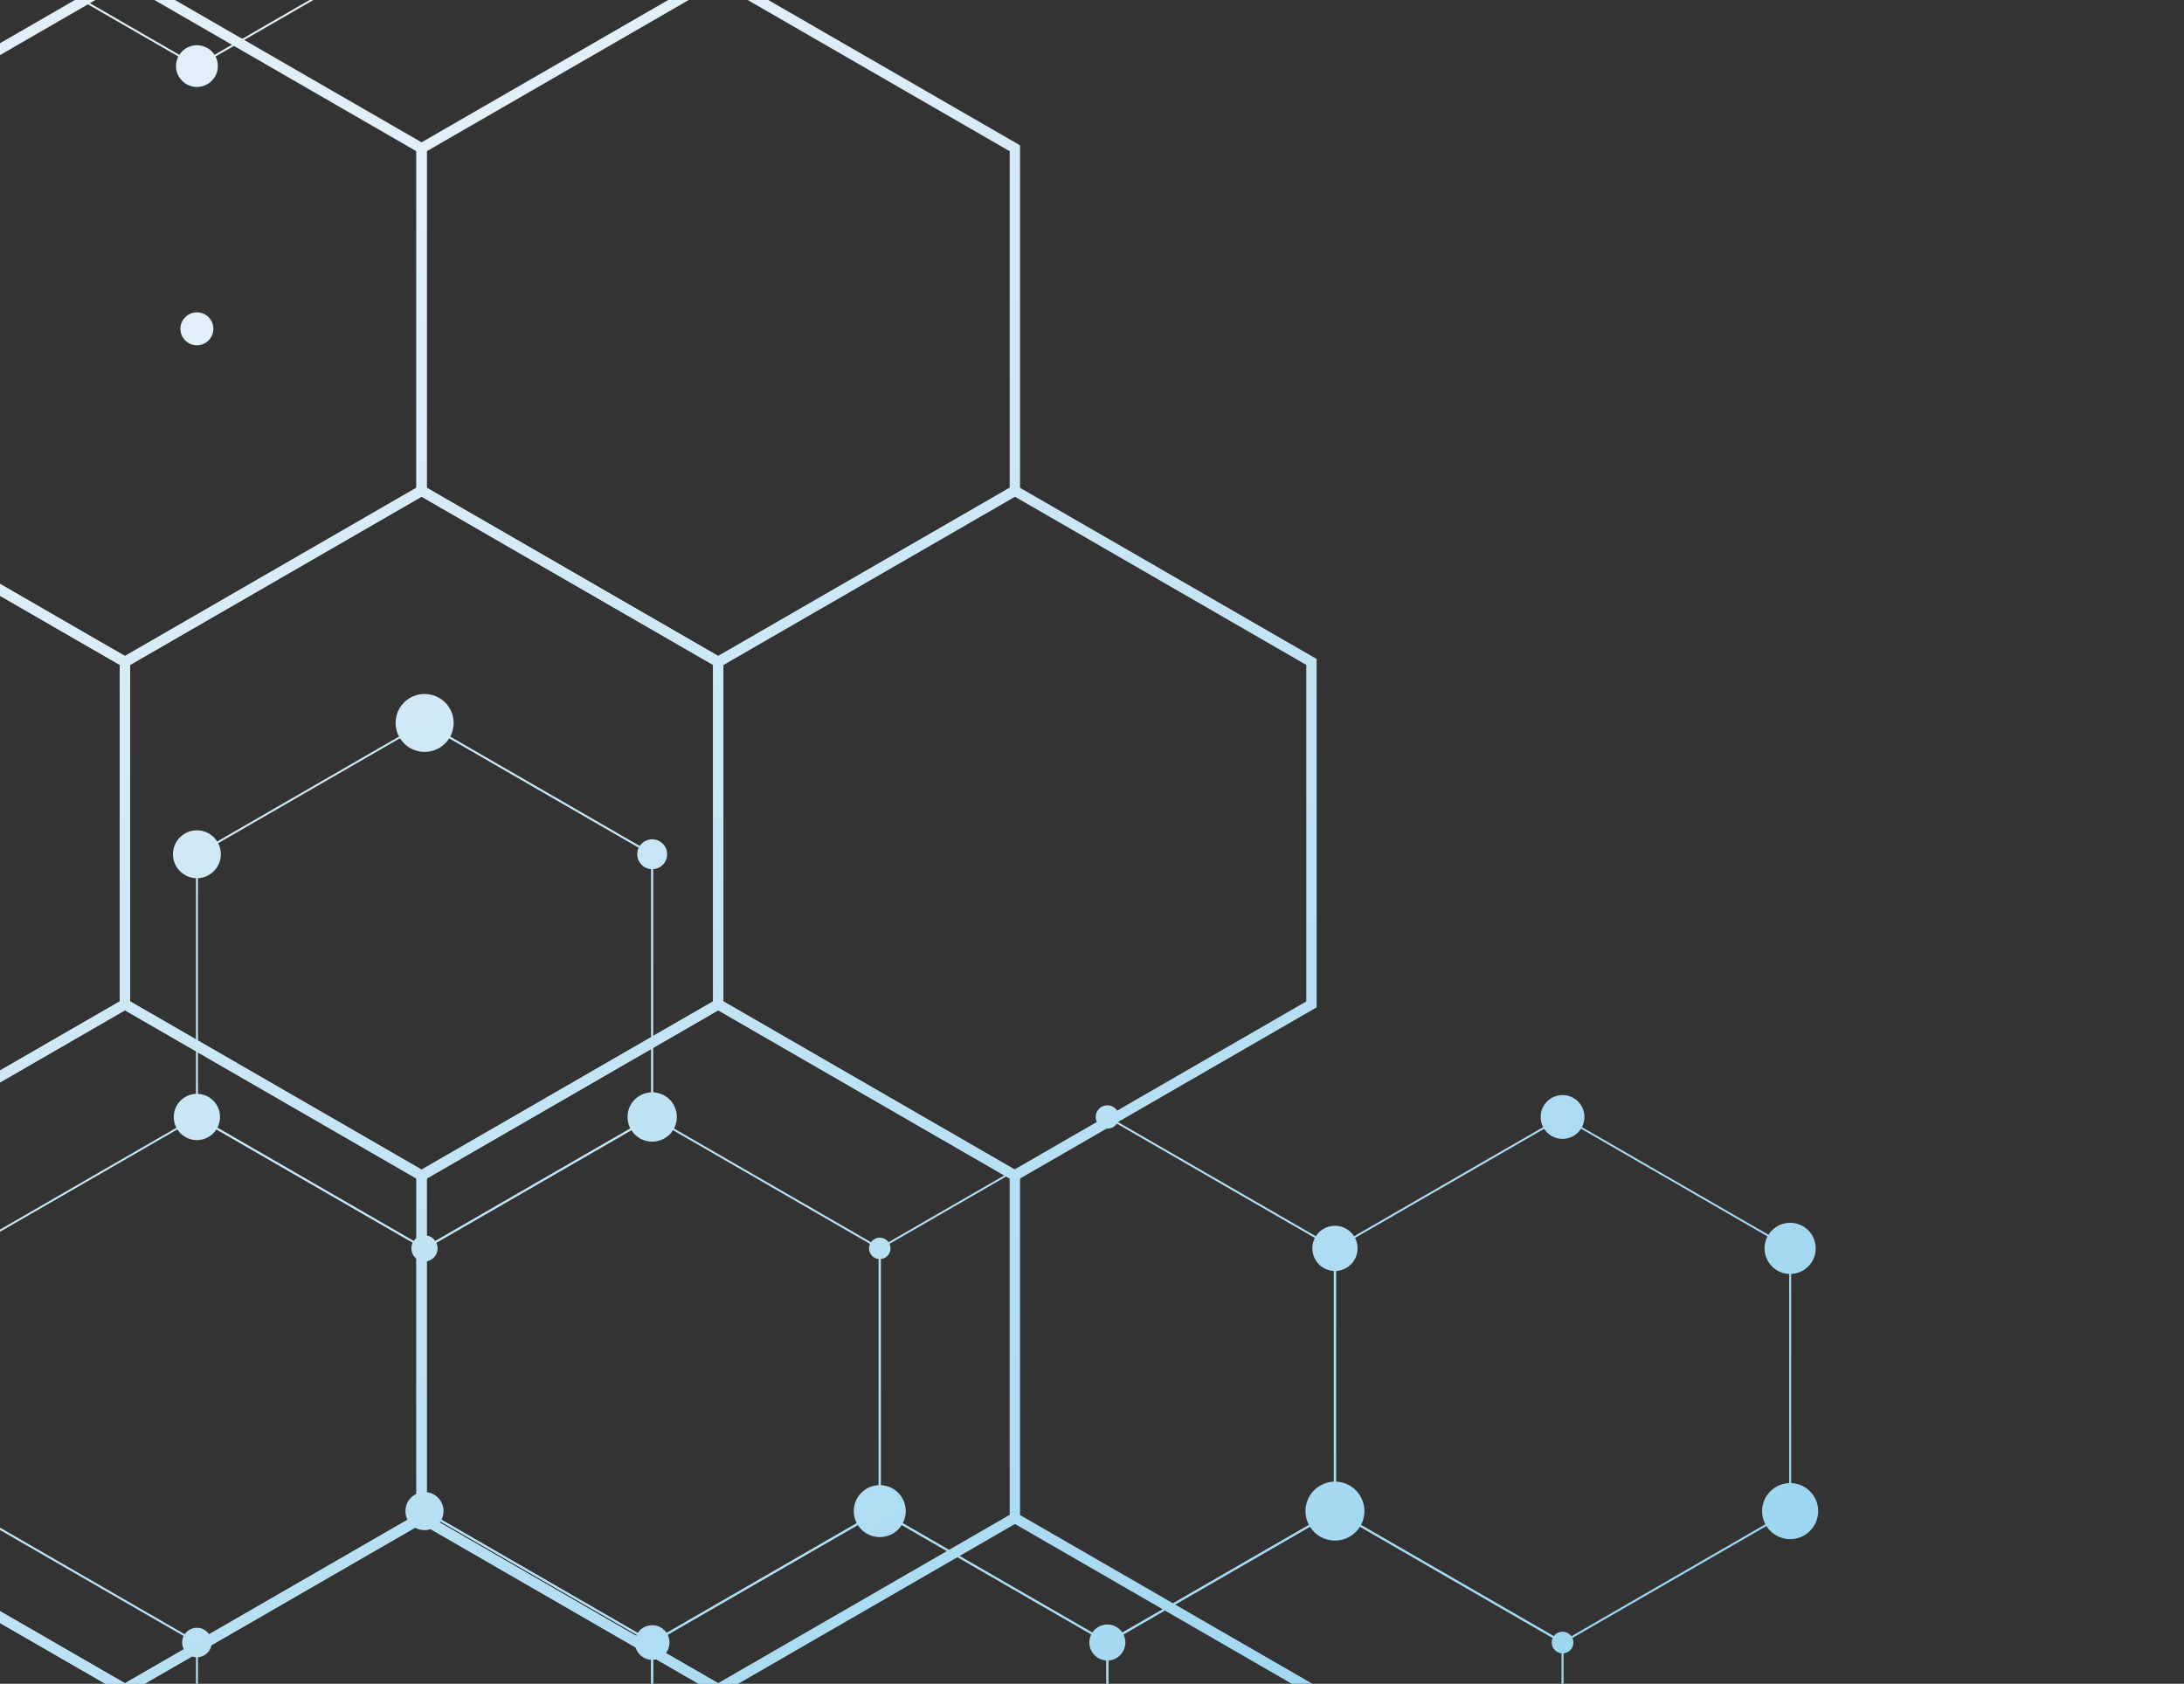 <svg width="533" height="411" viewBox="0 0 533 411" fill="none" xmlns="http://www.w3.org/2000/svg">
  <rect x="0" y="0" width="533" height="411" fill="#333333" stroke="none"/>
  <path d="M48.053 16.408L47.928 16.333L-7.74 -15.793V-80.195L-7.615 -80.27L48.053 -112.396L48.178 -112.322L103.845 -80.195V-15.793L103.72 -15.718L48.053 16.408ZM-7.241 -16.068L48.053 15.859L103.371 -16.068V-79.921L48.053 -111.847L-7.241 -79.921V-16.068Z" fill="url(#paint0_linear_448_765)"/>
  <path d="M103.621 304.995L103.496 304.92L47.828 272.794V208.391L47.953 208.316L103.621 176.19L103.746 176.265L159.414 208.391V272.794L159.289 272.869L103.621 304.995ZM48.303 272.519L103.596 304.445L158.889 272.519V208.666L103.596 176.74L48.303 208.666V272.519Z" fill="url(#paint1_linear_448_765)"/>
  <path d="M48.053 401.199L47.928 401.124L-7.74 368.998V304.595L-7.615 304.52L48.053 272.394L48.178 272.469L103.845 304.595V368.998L103.72 369.073L48.053 401.199ZM-7.241 368.698L48.053 400.624L103.371 368.698V304.845L48.053 272.919L-7.241 304.845V368.698Z" fill="url(#paint2_linear_448_765)"/>
  <path d="M159.164 401.199L159.039 401.124L103.371 368.998V304.595L103.496 304.52L159.164 272.394L159.289 272.469L214.957 304.595V368.998L214.832 369.073L159.164 401.199ZM103.846 368.698L159.139 400.624L214.432 368.698V304.845L159.139 272.919L103.846 304.845V368.698Z" fill="url(#paint3_linear_448_765)"/>
  <path d="M270.25 401.199L270.125 401.124L214.457 368.998V304.595L214.582 304.52L270.25 272.394L270.375 272.469L326.043 304.595V368.998L325.918 369.073L270.25 401.199ZM214.932 368.698L270.225 400.624L325.518 368.698V304.845L270.225 272.919L214.932 304.845V368.698Z" fill="url(#paint4_linear_448_765)"/>
  <path d="M381.335 401.199L381.21 401.124L325.542 368.998V304.595L325.667 304.52L381.335 272.394L381.46 272.469L437.128 304.595V368.998L437.003 369.073L381.335 401.199ZM326.042 368.698L381.36 400.624L436.653 368.698V304.845L381.36 272.919L326.042 304.845V368.698Z" fill="url(#paint5_linear_448_765)"/>
  <path d="M103.621 497.377L103.496 497.303L47.828 465.176V400.774L47.953 400.699L103.621 368.573L103.746 368.648L159.414 400.774V465.176L159.289 465.251L103.621 497.377ZM48.303 464.901L103.596 496.828L158.889 464.901V401.049L103.596 369.122L48.303 401.049V464.901Z" fill="url(#paint6_linear_448_765)"/>
  <path d="M214.707 497.377L214.582 497.303L158.914 465.176V400.774L159.039 400.699L214.707 368.573L214.832 368.648L270.5 400.774V465.176L270.375 465.251L214.707 497.377ZM159.389 464.901L214.707 496.828L270 464.901V401.049L214.707 369.122L159.389 401.049V464.901Z" fill="url(#paint7_linear_448_765)"/>
  <path d="M325.793 497.377L325.668 497.303L270 465.176V400.774L270.125 400.699L325.793 368.573L325.918 368.648L381.586 400.774V465.176L381.461 465.251L325.793 497.377ZM270.5 464.901L325.793 496.828L381.086 464.901V401.049L325.793 369.122L270.5 401.049V464.901Z" fill="url(#paint8_linear_448_765)"/>
  <path d="M30.488 163.025L-43.17 120.506V35.469L30.488 -7.049L104.145 35.469V120.506L30.488 163.025ZM-40.646 119.057L30.488 160.127L101.621 119.057V36.918L30.488 -4.151L-40.646 36.918V119.057Z" fill="url(#paint9_linear_448_765)"/>
  <path d="M175.28 163.025L101.622 120.506V35.469L175.28 -7.049L248.937 35.469V120.506L175.28 163.025ZM104.146 119.057L175.28 160.127L246.414 119.057V36.918L175.28 -4.151L104.146 36.918V119.057Z" fill="url(#paint10_linear_448_765)"/>
  <path d="M-41.895 118.333L-77 138.593V141.516L-41.895 121.231L29.239 162.3V244.439L-41.895 285.484L-77 265.224V268.122L-41.895 288.407L31.762 245.888V160.851L-41.895 118.333Z" fill="url(#paint11_linear_448_765)"/>
  <path d="M102.896 288.407L29.238 245.888V160.851L102.896 118.333L176.553 160.851V245.888L102.896 288.407ZM31.762 244.439L102.896 285.509L174.03 244.439V162.3L102.896 121.231L31.762 162.3V244.439Z" fill="url(#paint12_linear_448_765)"/>
  <path d="M247.662 288.407L174.005 245.888V160.851L247.662 118.333L321.32 160.851V245.888L247.662 288.407ZM176.528 244.439L247.662 285.509L318.796 244.439V162.3L247.662 121.231L176.528 162.3V244.439Z" fill="url(#paint13_linear_448_765)"/>
  <path d="M30.488 413.764L-43.17 371.246V286.209L30.488 243.69L104.145 286.209V371.246L30.488 413.764ZM-40.646 369.797L30.488 410.867L101.621 369.797V287.658L30.488 246.588L-40.646 287.658V369.797Z" fill="url(#paint14_linear_448_765)"/>
  <path d="M175.28 413.764L101.622 371.246V286.209L175.28 243.69L248.937 286.209V371.246L175.28 413.764ZM104.146 369.797L175.28 410.867L246.414 369.797V287.658L175.28 246.588L104.146 287.658V369.797Z" fill="url(#paint15_linear_448_765)"/>
  <path d="M-41.895 369.072L-77 389.332V392.23L-41.895 371.97L29.239 413.04V495.154L-36.873 533.326H-31.851L31.762 496.628V411.591L-41.895 369.072Z" fill="url(#paint16_linear_448_765)"/>
  <path d="M97.874 533.326L31.762 495.154V413.04L102.896 371.97L174.03 413.04V495.154L107.918 533.326H112.94L176.528 496.628V411.591L102.896 369.072L29.238 411.591V496.628L92.827 533.326H97.874Z" fill="url(#paint17_linear_448_765)"/>
  <path d="M242.641 533.326L176.529 495.154V413.04L247.663 371.97L318.797 413.04V495.154L252.71 533.326H257.732L321.32 496.628V411.591L247.663 369.072L174.03 411.591V496.628L237.619 533.326H242.641Z" fill="url(#paint18_linear_448_765)"/>
  <path d="M48.053 11.037C45.23 11.037 42.956 13.335 42.956 16.133C42.956 18.931 45.255 21.23 48.053 21.23C50.852 21.23 53.175 18.931 53.175 16.133C53.175 13.335 50.877 11.037 48.053 11.037Z" fill="url(#paint19_linear_448_765)"/>
  <path d="M48.053 202.67C44.83 202.67 42.206 205.293 42.206 208.516C42.206 211.739 44.83 214.362 48.053 214.362C51.276 214.362 53.899 211.739 53.899 208.516C53.899 205.293 51.276 202.67 48.053 202.67Z" fill="url(#paint20_linear_448_765)"/>
  <path d="M48.053 76.239C45.829 76.239 44.03 78.038 44.03 80.261C44.03 82.484 45.829 84.283 48.053 84.283C50.277 84.283 52.076 82.484 52.076 80.261C52.076 78.038 50.277 76.239 48.053 76.239Z" fill="url(#paint21_linear_448_765)"/>
  <path d="M155.516 208.516C155.516 210.515 157.14 212.163 159.164 212.163C161.187 212.163 162.811 210.54 162.811 208.516C162.811 206.493 161.187 204.869 159.164 204.869C157.14 204.869 155.516 206.493 155.516 208.516Z" fill="url(#paint22_linear_448_765)"/>
  <path d="M103.621 183.535C107.543 183.535 110.717 180.362 110.717 176.465C110.717 172.568 107.543 169.395 103.621 169.395C99.698 169.395 96.55 172.568 96.55 176.465C96.55 180.362 99.723 183.535 103.621 183.535Z" fill="url(#paint23_linear_448_765)"/>
  <path d="M159.164 278.664C162.487 278.664 165.186 275.966 165.186 272.644C165.186 269.321 162.487 266.623 159.164 266.623C155.841 266.623 153.143 269.321 153.143 272.644C153.143 275.966 155.841 278.664 159.164 278.664Z" fill="url(#paint24_linear_448_765)"/>
  <path d="M273.098 272.644C273.098 271.07 271.824 269.796 270.25 269.796C268.676 269.796 267.401 271.07 267.401 272.644C267.401 274.218 268.676 275.492 270.25 275.492C271.824 275.492 273.098 274.218 273.098 272.644Z" fill="url(#paint25_linear_448_765)"/>
  <path d="M325.793 310.241C328.842 310.241 331.315 307.768 331.315 304.72C331.315 301.672 328.842 299.199 325.793 299.199C322.745 299.199 320.271 301.672 320.271 304.72C320.271 307.768 322.745 310.241 325.793 310.241Z" fill="url(#paint26_linear_448_765)"/>
  <path d="M386.683 272.644C386.683 269.696 384.284 267.298 381.336 267.298C378.388 267.298 375.989 269.696 375.989 272.644C375.989 275.591 378.388 277.99 381.336 277.99C384.284 277.99 386.683 275.591 386.683 272.644Z" fill="url(#paint27_linear_448_765)"/>
  <path d="M436.879 310.965C440.327 310.965 443.126 308.167 443.126 304.72C443.126 301.273 440.327 298.475 436.879 298.475C433.431 298.475 430.633 301.273 430.633 304.72C430.633 308.167 433.431 310.965 436.879 310.965Z" fill="url(#paint28_linear_448_765)"/>
  <path d="M48.053 404.521C50.04 404.521 51.651 402.911 51.651 400.924C51.651 398.937 50.04 397.326 48.053 397.326C46.066 397.326 44.455 398.937 44.455 400.924C44.455 402.911 46.066 404.521 48.053 404.521Z" fill="url(#paint29_linear_448_765)"/>
  <path d="M48.053 278.289C51.172 278.289 53.7 275.762 53.7 272.644C53.7 269.526 51.172 266.998 48.053 266.998C44.934 266.998 42.406 269.526 42.406 272.644C42.406 275.762 44.934 278.289 48.053 278.289Z" fill="url(#paint30_linear_448_765)"/>
  <path d="M98.949 368.848C98.949 371.421 101.023 373.494 103.597 373.494C106.17 373.494 108.244 371.421 108.244 368.848C108.244 366.274 106.17 364.201 103.597 364.201C101.023 364.201 98.949 366.274 98.949 368.848Z" fill="url(#paint31_linear_448_765)"/>
  <path d="M106.794 304.72C106.794 302.946 105.37 301.522 103.596 301.522C101.822 301.522 100.397 302.946 100.397 304.72C100.397 306.494 101.822 307.918 103.596 307.918C105.37 307.918 106.794 306.494 106.794 304.72Z" fill="url(#paint32_linear_448_765)"/>
  <path d="M214.707 302.097C213.258 302.097 212.084 303.271 212.084 304.72C212.084 306.169 213.258 307.343 214.707 307.343C216.157 307.343 217.331 306.169 217.331 304.72C217.331 303.271 216.157 302.097 214.707 302.097Z" fill="url(#paint33_linear_448_765)"/>
  <path d="M265.853 400.924C265.853 403.347 267.826 405.32 270.25 405.32C272.674 405.32 274.647 403.347 274.647 400.924C274.647 398.5 272.674 396.527 270.25 396.527C267.826 396.527 265.853 398.5 265.853 400.924Z" fill="url(#paint34_linear_448_765)"/>
  <path d="M214.707 362.502C211.209 362.502 208.36 365.35 208.36 368.848C208.36 372.345 211.209 375.193 214.707 375.193C218.205 375.193 221.053 372.345 221.053 368.848C221.053 365.35 218.205 362.502 214.707 362.502Z" fill="url(#paint35_linear_448_765)"/>
  <path d="M436.879 375.693C440.652 375.693 443.725 372.62 443.725 368.848C443.725 365.075 440.652 362.003 436.879 362.003C433.106 362.003 430.033 365.075 430.033 368.848C430.033 372.62 433.106 375.693 436.879 375.693Z" fill="url(#paint36_linear_448_765)"/>
  <path d="M154.941 400.924C154.941 403.247 156.815 405.146 159.164 405.146C161.513 405.146 163.387 403.272 163.387 400.924C163.387 398.576 161.513 396.702 159.164 396.702C156.815 396.702 154.941 398.576 154.941 400.924Z" fill="url(#paint37_linear_448_765)"/>
  <path d="M325.793 376.042C329.767 376.042 332.988 372.821 332.988 368.848C332.988 364.874 329.767 361.653 325.793 361.653C321.818 361.653 318.597 364.874 318.597 368.848C318.597 372.821 321.818 376.042 325.793 376.042Z" fill="url(#paint38_linear_448_765)"/>
  <path d="M381.336 403.572C382.799 403.572 383.984 402.386 383.984 400.924C383.984 399.461 382.799 398.276 381.336 398.276C379.873 398.276 378.688 399.461 378.688 400.924C378.688 402.386 379.873 403.572 381.336 403.572Z" fill="url(#paint39_linear_448_765)"/>
  <defs>
    <linearGradient id="paint0_linear_448_765" x1="674.241" y1="918.666" x2="107.073" y2="42.83" gradientUnits="userSpaceOnUse">
      <stop stop-color="#52BBE8"/>
      <stop offset="0.2" stop-color="#68C3EA"/>
      <stop offset="0.6" stop-color="#A2D8F1"/>
      <stop offset="1" stop-color="#E1EFF8"/>
    </linearGradient>
    <linearGradient id="paint1_linear_448_765" x1="581.67" y1="978.597" x2="14.527" y2="102.76" gradientUnits="userSpaceOnUse">
      <stop stop-color="#52BBE8"/>
      <stop offset="0.2" stop-color="#68C3EA"/>
      <stop offset="0.6" stop-color="#A2D8F1"/>
      <stop offset="1" stop-color="#E1EFF8"/>
    </linearGradient>
    <linearGradient id="paint2_linear_448_765" x1="498.642" y1="1032.36" x2="-68.5" y2="156.546" gradientUnits="userSpaceOnUse">
      <stop stop-color="#52BBE8"/>
      <stop offset="0.2" stop-color="#68C3EA"/>
      <stop offset="0.6" stop-color="#A2D8F1"/>
      <stop offset="1" stop-color="#E1EFF8"/>
    </linearGradient>
    <linearGradient id="paint3_linear_448_765" x1="576.898" y1="981.694" x2="9.755" y2="105.858" gradientUnits="userSpaceOnUse">
      <stop stop-color="#52BBE8"/>
      <stop offset="0.2" stop-color="#68C3EA"/>
      <stop offset="0.6" stop-color="#A2D8F1"/>
      <stop offset="1" stop-color="#E1EFF8"/>
    </linearGradient>
    <linearGradient id="paint4_linear_448_765" x1="655.178" y1="931.007" x2="88.01" y2="55.17" gradientUnits="userSpaceOnUse">
      <stop stop-color="#52BBE8"/>
      <stop offset="0.2" stop-color="#68C3EA"/>
      <stop offset="0.6" stop-color="#A2D8F1"/>
      <stop offset="1" stop-color="#E1EFF8"/>
    </linearGradient>
    <linearGradient id="paint5_linear_448_765" x1="733.432" y1="880.319" x2="166.289" y2="4.483" gradientUnits="userSpaceOnUse">
      <stop stop-color="#52BBE8"/>
      <stop offset="0.2" stop-color="#68C3EA"/>
      <stop offset="0.6" stop-color="#A2D8F1"/>
      <stop offset="1" stop-color="#E1EFF8"/>
    </linearGradient>
    <linearGradient id="paint6_linear_448_765" x1="493.871" y1="1035.45" x2="-73.272" y2="159.618" gradientUnits="userSpaceOnUse">
      <stop stop-color="#52BBE8"/>
      <stop offset="0.2" stop-color="#68C3EA"/>
      <stop offset="0.6" stop-color="#A2D8F1"/>
      <stop offset="1" stop-color="#E1EFF8"/>
    </linearGradient>
    <linearGradient id="paint7_linear_448_765" x1="572.151" y1="984.767" x2="4.983" y2="108.931" gradientUnits="userSpaceOnUse">
      <stop stop-color="#52BBE8"/>
      <stop offset="0.2" stop-color="#68C3EA"/>
      <stop offset="0.6" stop-color="#A2D8F1"/>
      <stop offset="1" stop-color="#E1EFF8"/>
    </linearGradient>
    <linearGradient id="paint8_linear_448_765" x1="650.405" y1="934.079" x2="83.238" y2="58.268" gradientUnits="userSpaceOnUse">
      <stop stop-color="#52BBE8"/>
      <stop offset="0.2" stop-color="#68C3EA"/>
      <stop offset="0.6" stop-color="#A2D8F1"/>
      <stop offset="1" stop-color="#E1EFF8"/>
    </linearGradient>
    <linearGradient id="paint9_linear_448_765" x1="604.356" y1="963.907" x2="37.214" y2="88.071" gradientUnits="userSpaceOnUse">
      <stop stop-color="#52BBE8"/>
      <stop offset="0.2" stop-color="#68C3EA"/>
      <stop offset="0.6" stop-color="#A2D8F1"/>
      <stop offset="1" stop-color="#E1EFF8"/>
    </linearGradient>
    <linearGradient id="paint10_linear_448_765" x1="706.373" y1="897.856" x2="139.205" y2="22.02" gradientUnits="userSpaceOnUse">
      <stop stop-color="#52BBE8"/>
      <stop offset="0.2" stop-color="#68C3EA"/>
      <stop offset="0.6" stop-color="#A2D8F1"/>
      <stop offset="1" stop-color="#E1EFF8"/>
    </linearGradient>
    <linearGradient id="paint11_linear_448_765" x1="504.639" y1="1028.46" x2="-62.504" y2="152.648" gradientUnits="userSpaceOnUse">
      <stop stop-color="#52BBE8"/>
      <stop offset="0.2" stop-color="#68C3EA"/>
      <stop offset="0.6" stop-color="#A2D8F1"/>
      <stop offset="1" stop-color="#E1EFF8"/>
    </linearGradient>
    <linearGradient id="paint12_linear_448_765" x1="598.16" y1="967.929" x2="30.992" y2="92.093" gradientUnits="userSpaceOnUse">
      <stop stop-color="#52BBE8"/>
      <stop offset="0.2" stop-color="#68C3EA"/>
      <stop offset="0.6" stop-color="#A2D8F1"/>
      <stop offset="1" stop-color="#E1EFF8"/>
    </linearGradient>
    <linearGradient id="paint13_linear_448_765" x1="700.151" y1="901.878" x2="132.983" y2="26.042" gradientUnits="userSpaceOnUse">
      <stop stop-color="#52BBE8"/>
      <stop offset="0.2" stop-color="#68C3EA"/>
      <stop offset="0.6" stop-color="#A2D8F1"/>
      <stop offset="1" stop-color="#E1EFF8"/>
    </linearGradient>
    <linearGradient id="paint14_linear_448_765" x1="489.947" y1="1038" x2="-77.221" y2="162.166" gradientUnits="userSpaceOnUse">
      <stop stop-color="#52BBE8"/>
      <stop offset="0.2" stop-color="#68C3EA"/>
      <stop offset="0.6" stop-color="#A2D8F1"/>
      <stop offset="1" stop-color="#E1EFF8"/>
    </linearGradient>
    <linearGradient id="paint15_linear_448_765" x1="591.939" y1="971.952" x2="24.771" y2="96.115" gradientUnits="userSpaceOnUse">
      <stop stop-color="#52BBE8"/>
      <stop offset="0.2" stop-color="#68C3EA"/>
      <stop offset="0.6" stop-color="#A2D8F1"/>
      <stop offset="1" stop-color="#E1EFF8"/>
    </linearGradient>
    <linearGradient id="paint16_linear_448_765" x1="401.074" y1="1095.56" x2="-166.094" y2="219.724" gradientUnits="userSpaceOnUse">
      <stop stop-color="#52BBE8"/>
      <stop offset="0.2" stop-color="#68C3EA"/>
      <stop offset="0.6" stop-color="#A2D8F1"/>
      <stop offset="1" stop-color="#E1EFF8"/>
    </linearGradient>
    <linearGradient id="paint17_linear_448_765" x1="483.726" y1="1042.02" x2="-83.417" y2="166.188" gradientUnits="userSpaceOnUse">
      <stop stop-color="#52BBE8"/>
      <stop offset="0.2" stop-color="#68C3EA"/>
      <stop offset="0.6" stop-color="#A2D8F1"/>
      <stop offset="1" stop-color="#E1EFF8"/>
    </linearGradient>
    <linearGradient id="paint18_linear_448_765" x1="585.718" y1="975.973" x2="18.575" y2="100.137" gradientUnits="userSpaceOnUse">
      <stop stop-color="#52BBE8"/>
      <stop offset="0.2" stop-color="#68C3EA"/>
      <stop offset="0.6" stop-color="#A2D8F1"/>
      <stop offset="1" stop-color="#E1EFF8"/>
    </linearGradient>
    <linearGradient id="paint19_linear_448_765" x1="644.959" y1="937.602" x2="77.816" y2="61.791" gradientUnits="userSpaceOnUse">
      <stop stop-color="#52BBE8"/>
      <stop offset="0.2" stop-color="#68C3EA"/>
      <stop offset="0.6" stop-color="#A2D8F1"/>
      <stop offset="1" stop-color="#E1EFF8"/>
    </linearGradient>
    <linearGradient id="paint20_linear_448_765" x1="557.184" y1="994.461" x2="-9.985" y2="118.624" gradientUnits="userSpaceOnUse">
      <stop stop-color="#52BBE8"/>
      <stop offset="0.2" stop-color="#68C3EA"/>
      <stop offset="0.6" stop-color="#A2D8F1"/>
      <stop offset="1" stop-color="#E1EFF8"/>
    </linearGradient>
    <linearGradient id="paint21_linear_448_765" x1="615.701" y1="956.563" x2="48.557" y2="80.727" gradientUnits="userSpaceOnUse">
      <stop stop-color="#52BBE8"/>
      <stop offset="0.2" stop-color="#68C3EA"/>
      <stop offset="0.6" stop-color="#A2D8F1"/>
      <stop offset="1" stop-color="#E1EFF8"/>
    </linearGradient>
    <linearGradient id="paint22_linear_448_765" x1="635.44" y1="943.772" x2="68.273" y2="67.96" gradientUnits="userSpaceOnUse">
      <stop stop-color="#52BBE8"/>
      <stop offset="0.2" stop-color="#68C3EA"/>
      <stop offset="0.6" stop-color="#A2D8F1"/>
      <stop offset="1" stop-color="#E1EFF8"/>
    </linearGradient>
    <linearGradient id="paint23_linear_448_765" x1="610.928" y1="959.634" x2="43.786" y2="83.823" gradientUnits="userSpaceOnUse">
      <stop stop-color="#52BBE8"/>
      <stop offset="0.2" stop-color="#68C3EA"/>
      <stop offset="0.6" stop-color="#A2D8F1"/>
      <stop offset="1" stop-color="#E1EFF8"/>
    </linearGradient>
    <linearGradient id="paint24_linear_448_765" x1="606.181" y1="962.732" x2="39.015" y2="86.896" gradientUnits="userSpaceOnUse">
      <stop stop-color="#52BBE8"/>
      <stop offset="0.2" stop-color="#68C3EA"/>
      <stop offset="0.6" stop-color="#A2D8F1"/>
      <stop offset="1" stop-color="#E1EFF8"/>
    </linearGradient>
    <linearGradient id="paint25_linear_448_765" x1="684.435" y1="912.046" x2="117.293" y2="36.235" gradientUnits="userSpaceOnUse">
      <stop stop-color="#52BBE8"/>
      <stop offset="0.2" stop-color="#68C3EA"/>
      <stop offset="0.6" stop-color="#A2D8F1"/>
      <stop offset="1" stop-color="#E1EFF8"/>
    </linearGradient>
    <linearGradient id="paint26_linear_448_765" x1="708.922" y1="896.182" x2="141.779" y2="20.371" gradientUnits="userSpaceOnUse">
      <stop stop-color="#52BBE8"/>
      <stop offset="0.2" stop-color="#68C3EA"/>
      <stop offset="0.6" stop-color="#A2D8F1"/>
      <stop offset="1" stop-color="#E1EFF8"/>
    </linearGradient>
    <linearGradient id="paint27_linear_448_765" x1="762.691" y1="861.383" x2="195.548" y2="-14.453" gradientUnits="userSpaceOnUse">
      <stop stop-color="#52BBE8"/>
      <stop offset="0.2" stop-color="#68C3EA"/>
      <stop offset="0.6" stop-color="#A2D8F1"/>
      <stop offset="1" stop-color="#E1EFF8"/>
    </linearGradient>
    <linearGradient id="paint28_linear_448_765" x1="787.202" y1="845.495" x2="220.034" y2="-30.316" gradientUnits="userSpaceOnUse">
      <stop stop-color="#52BBE8"/>
      <stop offset="0.2" stop-color="#68C3EA"/>
      <stop offset="0.6" stop-color="#A2D8F1"/>
      <stop offset="1" stop-color="#E1EFF8"/>
    </linearGradient>
    <linearGradient id="paint29_linear_448_765" x1="469.385" y1="1051.32" x2="-97.784" y2="175.482" gradientUnits="userSpaceOnUse">
      <stop stop-color="#52BBE8"/>
      <stop offset="0.2" stop-color="#68C3EA"/>
      <stop offset="0.6" stop-color="#A2D8F1"/>
      <stop offset="1" stop-color="#E1EFF8"/>
    </linearGradient>
    <linearGradient id="paint30_linear_448_765" x1="527.901" y1="1013.42" x2="-39.242" y2="137.585" gradientUnits="userSpaceOnUse">
      <stop stop-color="#52BBE8"/>
      <stop offset="0.2" stop-color="#68C3EA"/>
      <stop offset="0.6" stop-color="#A2D8F1"/>
      <stop offset="1" stop-color="#E1EFF8"/>
    </linearGradient>
    <linearGradient id="paint31_linear_448_765" x1="523.13" y1="1016.49" x2="-44.013" y2="140.682" gradientUnits="userSpaceOnUse">
      <stop stop-color="#52BBE8"/>
      <stop offset="0.2" stop-color="#68C3EA"/>
      <stop offset="0.6" stop-color="#A2D8F1"/>
      <stop offset="1" stop-color="#E1EFF8"/>
    </linearGradient>
    <linearGradient id="paint32_linear_448_765" x1="552.411" y1="997.557" x2="-14.756" y2="121.722" gradientUnits="userSpaceOnUse">
      <stop stop-color="#52BBE8"/>
      <stop offset="0.2" stop-color="#68C3EA"/>
      <stop offset="0.6" stop-color="#A2D8F1"/>
      <stop offset="1" stop-color="#E1EFF8"/>
    </linearGradient>
    <linearGradient id="paint33_linear_448_765" x1="630.669" y1="946.867" x2="63.53" y2="71.031" gradientUnits="userSpaceOnUse">
      <stop stop-color="#52BBE8"/>
      <stop offset="0.2" stop-color="#68C3EA"/>
      <stop offset="0.6" stop-color="#A2D8F1"/>
      <stop offset="1" stop-color="#E1EFF8"/>
    </linearGradient>
    <linearGradient id="paint34_linear_448_765" x1="625.895" y1="949.946" x2="58.748" y2="74.132" gradientUnits="userSpaceOnUse">
      <stop stop-color="#52BBE8"/>
      <stop offset="0.2" stop-color="#68C3EA"/>
      <stop offset="0.6" stop-color="#A2D8F1"/>
      <stop offset="1" stop-color="#E1EFF8"/>
    </linearGradient>
    <linearGradient id="paint35_linear_448_765" x1="601.409" y1="965.833" x2="34.238" y2="89.995" gradientUnits="userSpaceOnUse">
      <stop stop-color="#52BBE8"/>
      <stop offset="0.2" stop-color="#68C3EA"/>
      <stop offset="0.6" stop-color="#A2D8F1"/>
      <stop offset="1" stop-color="#E1EFF8"/>
    </linearGradient>
    <linearGradient id="paint36_linear_448_765" x1="757.945" y1="864.454" x2="190.78" y2="-11.382" gradientUnits="userSpaceOnUse">
      <stop stop-color="#52BBE8"/>
      <stop offset="0.2" stop-color="#68C3EA"/>
      <stop offset="0.6" stop-color="#A2D8F1"/>
      <stop offset="1" stop-color="#E1EFF8"/>
    </linearGradient>
    <linearGradient id="paint37_linear_448_765" x1="547.639" y1="1000.63" x2="-19.505" y2="124.82" gradientUnits="userSpaceOnUse">
      <stop stop-color="#52BBE8"/>
      <stop offset="0.2" stop-color="#68C3EA"/>
      <stop offset="0.6" stop-color="#A2D8F1"/>
      <stop offset="1" stop-color="#E1EFF8"/>
    </linearGradient>
    <linearGradient id="paint38_linear_448_765" x1="679.663" y1="915.144" x2="112.519" y2="39.308" gradientUnits="userSpaceOnUse">
      <stop stop-color="#52BBE8"/>
      <stop offset="0.2" stop-color="#68C3EA"/>
      <stop offset="0.6" stop-color="#A2D8F1"/>
      <stop offset="1" stop-color="#E1EFF8"/>
    </linearGradient>
    <linearGradient id="paint39_linear_448_765" x1="704.174" y1="899.254" x2="137.007" y2="23.445" gradientUnits="userSpaceOnUse">
      <stop stop-color="#52BBE8"/>
      <stop offset="0.2" stop-color="#68C3EA"/>
      <stop offset="0.6" stop-color="#A2D8F1"/>
      <stop offset="1" stop-color="#E1EFF8"/>
    </linearGradient>
  </defs>
</svg>
